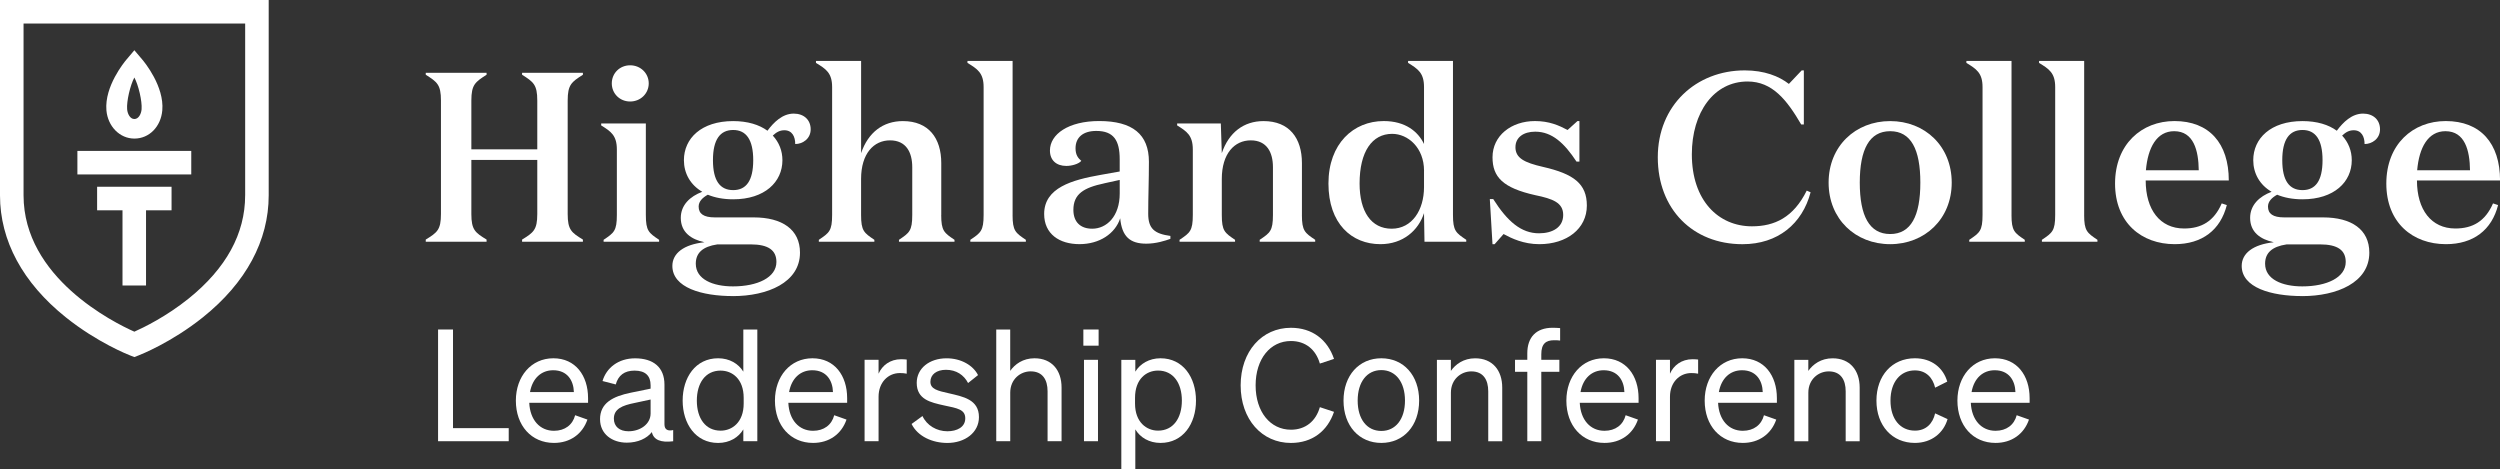 <?xml version="1.0" encoding="UTF-8"?>
<svg id="Layer_2" data-name="Layer 2" xmlns="http://www.w3.org/2000/svg" viewBox="0 0 952.2 178.72">
  <rect x="0" y="0" width="952.2" height="178.72" fill="#333333" stroke="none"/>
  <defs>
    <style>
      .cls-1 {
        fill: #ffffff;
      }
      .cls-2 {
        fill: #ffffff;
      }
    </style>
  </defs>
  <g id="Layer_1-2" data-name="Layer 1">
    <g>
      <g>
        <g>
          <path class="cls-1" d="M0,0v74.42c0,17.24,8.65,33.28,25.02,46.4,12.07,9.68,24.03,14.36,24.53,14.55l1.62.63,1.62-.63c.5-.19,12.46-4.87,24.53-14.55,16.37-13.12,25.02-29.16,25.02-46.4V0H0ZM93.37,74.42c0,14.56-7.23,27.77-21.48,39.26-8.54,6.88-17.21,11.09-20.72,12.65-7.92-3.52-42.2-20.58-42.2-51.91V8.96h84.41v65.46Z"/>
          <path class="cls-1" d="M51.13,52.78h.08c5.62,0,10.08-4.54,10.61-10.78.77-9.1-6.76-18.29-7.62-19.3l-3.02-3.57-3.02,3.57c-.86,1.02-8.39,10.2-7.63,19.3.52,6.13,5.08,10.77,10.61,10.78ZM51.17,29.51c1.57,2.92,3,9.02,2.76,12.09-.14,1.81-1.15,3.73-2.72,3.73h-.06c-1.58,0-2.58-1.93-2.73-3.73-.24-3.07,1.18-9.17,2.76-12.09Z"/>
          <polygon class="cls-1" points="46.66 108.74 55.62 108.74 55.62 80.1 65.34 80.1 65.34 71.13 36.99 71.13 36.99 80.1 46.66 80.1 46.66 108.74"/>
          <rect class="cls-1" x="29.48" y="57.48" width="43.37" height="8.96"/>
        </g>
        <g>
          <path class="cls-1" d="M162.16,91.25c4.32-2.67,5.79-3.67,5.79-9.74v-43.21c0-6.07-1.46-7.08-5.79-9.83v-.74h23.17v.74c-4.32,2.76-5.8,3.77-5.8,9.83v18.57h25.11v-18.57c0-6.07-1.46-7.08-5.79-9.83v-.74h23.17v.74c-4.32,2.76-5.8,3.77-5.8,9.83v43.21c0,6.07,1.47,7.08,5.8,9.74v.83h-23.17v-.83c4.32-2.67,5.79-3.67,5.79-9.74v-20.59h-25.11v20.59c0,6.07,1.47,7.08,5.8,9.74v.83h-23.17v-.83Z"/>
          <path class="cls-1" d="M245.99,81.87c0,6.07,1.09,6.81,5.05,9.47v.74h-21.14v-.74c3.96-2.67,5.05-3.4,5.05-9.47v-24.91c0-5.42-2.3-6.9-5.97-9.19v-.74h17.01v34.84ZM240.01,24.87c3.96,0,7.08,3.03,7.08,6.89s-3.12,6.9-7.08,6.9-6.99-3.03-6.99-6.9,3.03-6.89,6.99-6.89Z"/>
          <path class="cls-1" d="M279.17,112.77c-11.87,0-23.08-3.22-23.08-11.49,0-4.78,4.32-8.18,12.23-9.01-5.15-1.11-9.02-3.86-9.02-9.29,0-4.87,3.5-8.18,8.18-9.93-4.59-2.67-6.99-7.08-6.99-12.04,0-8.28,6.62-14.89,18.76-14.89,5.52,0,9.94,1.38,13.06,3.67,2.4-3.22,5.7-6.52,10.02-6.52,3.86,0,6.44,2.39,6.44,5.98s-3.03,5.61-5.88,5.61c0-2.85-1.2-5.25-4.14-5.25-1.74,0-3.03.74-4.41,2.03,2.38,2.57,3.67,5.79,3.67,9.38,0,8.27-6.71,14.89-18.76,14.89-3.77,0-6.99-.64-9.66-1.75-2.01,1.11-3.49,2.57-3.49,4.51,0,2.76,1.93,4.13,6.15,4.13h14.8c10.86,0,17.65,4.6,17.65,13.43,0,11.4-12.41,16.55-25.55,16.55ZM273.19,93.09c-5.52.82-8.18,3.22-8.18,7.35,0,5.98,6.54,8.64,14.16,8.64,9.37,0,16.55-3.4,16.55-9.29,0-4.41-2.95-6.71-9.84-6.71h-12.69ZM279.26,49.51c-4.96,0-7.71,3.59-7.71,11.5s2.75,11.4,7.71,11.4,7.63-3.59,7.63-11.4-2.67-11.5-7.63-11.5Z"/>
          <path class="cls-1" d="M358.49,81.87c0,6.07,1.11,6.81,5.06,9.47v.74h-21.15v-.74c3.96-2.67,5.06-3.4,5.06-9.47v-18.2c0-5.61-2.3-10.21-8.46-10.21s-11.03,4.96-11.03,14.71v13.7c0,6.07,1.11,6.81,5.06,9.47v.74h-21.15v-.74c3.96-2.67,5.06-3.4,5.06-9.47v-48.72c0-5.42-2.4-6.9-6.15-9.19v-.74h17.19v35.12c2.67-7.9,8.37-12.22,15.91-12.22,9.84,0,14.62,6.52,14.62,15.99v19.76Z"/>
          <path class="cls-1" d="M385.67,81.87c0,6.07,1.11,6.81,5.06,9.47v.74h-21.15v-.74c3.96-2.67,5.06-3.4,5.06-9.47v-48.72c0-5.42-2.4-6.9-6.15-9.19v-.74h17.19v58.66Z"/>
          <path class="cls-1" d="M445.79,90.97c-2.01.74-5.52,1.84-9.19,1.84-6.25,0-9.29-2.76-9.94-9.66-1.93,5.88-7.9,9.84-15.53,9.84s-13.43-3.86-13.43-11.49c0-10.02,10.66-12.97,21.51-14.89l7.26-1.29v-4.69c0-7.17-2.3-10.76-8.92-10.76-4.96,0-7.9,2.4-7.9,6.62,0,2.57,1.01,3.77,2.2,4.78-1.01,1.2-3.67,1.93-5.7,1.93-3.76,0-6.25-2.11-6.25-5.88,0-6.16,6.99-11.22,18.76-11.22,12.69,0,18.94,5.05,18.94,15.53,0,6.81-.27,13.61-.27,19.77,0,5.7,2.38,7.63,8.45,8.46v1.1ZM420.6,69.83c-7.81,1.65-11.77,4.04-11.77,10.11,0,4.6,2.68,7.17,7.17,7.17,5.43,0,10.48-4.6,10.48-13.43v-5.15l-5.88,1.29Z"/>
          <path class="cls-1" d="M495.87,81.87c0,6.07,1.11,6.81,5.06,9.47v.74h-21.14v-.74c3.96-2.67,5.05-3.4,5.05-9.47v-18.2c0-5.61-2.3-10.21-8.45-10.21s-11.03,4.96-11.03,14.71v13.7c0,6.07,1.09,6.81,5.05,9.47v.74h-21.14v-.74c3.96-2.67,5.05-3.4,5.05-9.47v-24.91c0-5.42-2.3-6.9-5.97-9.19v-.74h16.64l.37,11.31c2.67-7.9,8.37-12.22,15.9-12.22,9.84,0,14.62,6.52,14.62,15.99v19.76Z"/>
          <path class="cls-1" d="M542.39,81.14c-2.11,6.61-8,11.86-16.63,11.86-10.95,0-19.78-7.82-19.78-23.08s9.57-23.81,21.05-23.81c8.18,0,13.06,3.95,15.35,8.73v-21.7c0-5.42-2.38-6.9-6.07-9.19v-.74h17.1v58.66c0,6.07,1.11,6.81,5.06,9.47v.74h-15.91l-.18-10.94ZM542.39,65.05c0-8.83-6.15-14.07-12.14-14.07-7.63,0-12.41,6.71-12.41,18.94,0,10.66,4.41,17.19,12.22,17.19s12.32-7.17,12.32-15.82v-6.25Z"/>
          <path class="cls-1" d="M577.2,56.04c0,4.14,3.3,5.88,10.56,7.54,11.68,2.67,16.64,6.44,16.64,14.71,0,8.83-7.63,14.71-18.11,14.71-5.98,0-10.58-2.21-13.61-3.86l-3.4,3.86h-.82l-1.02-17.19h1.29c5.43,8.55,10.66,13.05,17.47,13.05,5.15,0,9.19-2.3,9.19-6.99s-3.94-6.15-10.66-7.54c-12.32-2.76-16.26-6.9-16.26-14.43,0-8.18,7.08-13.79,16.18-13.79,5.42,0,9.1,1.65,12.41,3.4l3.77-3.4h.74v15.44h-1.11c-4.59-6.98-9.29-11.4-15.72-11.4-4.5,0-7.53,2.21-7.53,5.88Z"/>
          <path class="cls-1" d="M644.39,58.8c0,17.56,10.11,27.4,22.89,27.4,8.65,0,15.82-3.4,20.87-13.6l1.47.64c-3.13,11.95-12.42,19.77-25.93,19.77-18.93,0-32.27-13.33-32.27-33.1s14.62-33.1,33.11-33.1c7.44,0,13.05,2.2,16.82,5.15l4.88-5.15h.82v20.59h-1.01c-5.43-9.29-10.95-16.36-20.42-16.36-12.78,0-21.23,11.68-21.23,27.76Z"/>
          <path class="cls-1" d="M719.93,93c-13.24,0-23.45-9.56-23.45-23.44s10.21-23.44,23.45-23.44,23.44,9.56,23.44,23.44-10.29,23.44-23.44,23.44ZM719.93,49.97c-7.91,0-11.58,6.9-11.58,19.59s3.67,19.58,11.58,19.58,11.49-6.9,11.49-19.58-3.57-19.59-11.49-19.59Z"/>
          <path class="cls-1" d="M766.14,81.87c0,6.07,1.11,6.81,5.06,9.47v.74h-21.15v-.74c3.96-2.67,5.06-3.4,5.06-9.47v-48.72c0-5.42-2.4-6.9-6.15-9.19v-.74h17.19v58.66Z"/>
          <path class="cls-1" d="M793.81,81.87c0,6.07,1.11,6.81,5.06,9.47v.74h-21.15v-.74c3.96-2.67,5.06-3.4,5.06-9.47v-48.72c0-5.42-2.4-6.9-6.15-9.19v-.74h17.19v58.66Z"/>
          <path class="cls-1" d="M848.88,68.73h-31.63c0,11.12,5.42,18.3,14.62,18.3,6.62,0,11.4-2.76,14.34-9.56l1.94.64c-2.4,9.47-9.38,14.89-19.86,14.89-12.59,0-22.71-8.1-22.71-23.08s10.12-23.81,22.63-23.81c13.23,0,20.69,8.46,20.69,22.61ZM837.46,64.86c-.09-7.54-1.93-14.89-9.37-14.89-6.62,0-10.02,6.25-10.76,14.89h20.13Z"/>
          <path class="cls-1" d="M876.9,112.77c-11.87,0-23.08-3.22-23.08-11.49,0-4.78,4.32-8.18,12.23-9.01-5.16-1.11-9.02-3.86-9.02-9.29,0-4.87,3.5-8.18,8.18-9.93-4.59-2.67-6.99-7.08-6.99-12.04,0-8.28,6.62-14.89,18.76-14.89,5.52,0,9.94,1.38,13.06,3.67,2.4-3.22,5.7-6.52,10.02-6.52,3.86,0,6.44,2.39,6.44,5.98s-3.03,5.61-5.88,5.61c0-2.85-1.2-5.25-4.14-5.25-1.74,0-3.03.74-4.41,2.03,2.38,2.57,3.67,5.79,3.67,9.38,0,8.27-6.71,14.89-18.76,14.89-3.77,0-6.99-.64-9.66-1.75-2.01,1.11-3.49,2.57-3.49,4.51,0,2.76,1.93,4.13,6.15,4.13h14.8c10.86,0,17.65,4.6,17.65,13.43,0,11.4-12.41,16.55-25.55,16.55ZM870.91,93.09c-5.52.82-8.18,3.22-8.18,7.35,0,5.98,6.54,8.64,14.16,8.64,9.37,0,16.55-3.4,16.55-9.29,0-4.41-2.95-6.71-9.84-6.71h-12.69ZM876.98,49.51c-4.96,0-7.71,3.59-7.71,11.5s2.75,11.4,7.71,11.4,7.63-3.59,7.63-11.4-2.67-11.5-7.63-11.5Z"/>
          <path class="cls-1" d="M952.2,68.73h-31.63c0,11.12,5.43,18.3,14.62,18.3,6.62,0,11.4-2.76,14.35-9.56l1.93.64c-2.4,9.47-9.38,14.89-19.86,14.89-12.59,0-22.71-8.1-22.71-23.08s10.12-23.81,22.63-23.81c13.23,0,20.69,8.46,20.69,22.61ZM940.78,64.86c-.09-7.54-1.93-14.89-9.37-14.89-6.62,0-10.02,6.25-10.76,14.89h20.13Z"/>
        </g>
      </g>
      <g>
        <path class="cls-2" d="M166.85,125.5h5.69v37.57h21.22v4.98h-26.91v-42.55Z"/>
        <path class="cls-2" d="M196.48,152.58c0-9.25,5.87-16.12,14.28-16.12s13.22,6.58,13.22,15.17v1.78h-22.4c.3,6.52,4.03,10.67,9.42,10.67,4.15,0,7.11-2.25,8.06-5.93l4.68,1.66c-1.9,5.51-6.58,8.89-12.74,8.89-8.59,0-14.52-6.58-14.52-16.12ZM201.87,149.32h16.71c-.12-4.39-2.49-8.3-7.88-8.3-4.5,0-7.88,3.02-8.83,8.3Z"/>
        <path class="cls-2" d="M228.54,159.7c0-6.16,4.8-8.71,11.73-10.13l7.53-1.54v-1.3c0-3.56-1.96-5.57-6.1-5.57-3.91,0-6.22,1.84-7.17,5.27l-5.04-1.3c1.48-5.04,6.04-8.65,12.39-8.65,6.93,0,11.2,3.38,11.2,10.02v15.11c0,2.01,1.24,2.67,3.32,2.19v4.27c-4.74.59-7.47-.53-8.12-3.5-1.9,2.43-5.33,4.03-9.54,4.03-5.63,0-10.19-3.32-10.19-8.89ZM247.8,152.17l-6.05,1.3c-4.74.95-7.94,2.25-7.94,5.99,0,3.02,2.19,4.8,5.57,4.8,4.56,0,8.42-2.79,8.42-6.76v-5.33Z"/>
        <path class="cls-2" d="M260.01,152.58c0-8.83,4.92-16.12,13.51-16.12,4.33,0,7.76,2.07,9.6,5.1v-16.06h5.33v42.55h-5.33v-4.5c-1.84,3.08-5.27,5.16-9.6,5.16-8.59,0-13.51-7.35-13.51-16.12ZM274.48,141.15c-5.81,0-9.07,4.74-9.07,11.44s3.26,11.44,9.07,11.44c4.39,0,8.77-3.2,8.77-10.31v-2.19c0-7.23-4.39-10.37-8.77-10.37Z"/>
        <path class="cls-2" d="M295.16,152.58c0-9.25,5.87-16.12,14.28-16.12s13.22,6.58,13.22,15.17v1.78h-22.4c.3,6.52,4.03,10.67,9.42,10.67,4.15,0,7.11-2.25,8.06-5.93l4.68,1.66c-1.9,5.51-6.58,8.89-12.74,8.89-8.59,0-14.52-6.58-14.52-16.12ZM300.55,149.32h16.71c-.12-4.39-2.49-8.3-7.88-8.3-4.5,0-7.88,3.02-8.83,8.3Z"/>
        <path class="cls-2" d="M345.36,142.33c-.89-.18-1.6-.24-2.61-.24-4.5,0-8.12,3.56-8.12,9.01v16.95h-5.33v-31h5.33v5.28c1.36-3.14,4.39-5.51,8.59-5.51.83,0,1.6.06,2.13.12v5.39Z"/>
        <path class="cls-2" d="M351.35,158.45c1.66,3.62,5.45,5.81,9.48,5.81,3.62,0,6.82-1.54,6.82-4.92s-2.96-3.85-8.06-4.92c-5.1-1.13-10.43-2.25-10.43-8.59,0-5.51,4.8-9.36,11.38-9.36,5.57,0,10.13,2.73,11.97,6.4l-3.79,3.02c-1.6-3.08-4.5-5.04-8.42-5.04-3.56,0-5.93,1.78-5.93,4.56s2.73,3.44,7.05,4.39c5.33,1.25,11.44,2.31,11.44,9.07,0,5.93-5.39,9.84-12.03,9.84-5.63,0-11.26-2.43-13.63-7.23l4.15-3.02Z"/>
        <path class="cls-2" d="M379.44,125.5h5.33v15.76c1.78-2.55,4.86-4.8,9.25-4.8,6.58,0,10.31,4.56,10.31,11.14v20.45h-5.33v-19.02c0-4.33-1.84-7.59-6.46-7.59-3.85,0-7.76,2.96-7.76,8.12v18.49h-5.33v-42.55Z"/>
        <path class="cls-2" d="M412.63,125.5h5.81v6.16h-5.81v-6.16ZM418.2,168.05h-5.33v-31h5.33v31Z"/>
        <path class="cls-2" d="M432.42,163.55v15.17h-5.33v-41.66h5.33v4.5c1.84-3.02,5.28-5.1,9.6-5.1,8.59,0,13.51,7.29,13.51,16.12s-4.92,16.12-13.51,16.12c-4.33,0-7.76-2.08-9.6-5.16ZM432.31,153.71c0,7.11,4.39,10.31,8.77,10.31,5.81,0,9.07-4.8,9.07-11.44s-3.26-11.44-9.07-11.44c-4.39,0-8.77,3.14-8.77,10.37v2.19Z"/>
        <path class="cls-2" d="M491.69,163.67c5.51,0,9.48-3.2,11.02-8.59l5.39,1.78c-2.49,7.35-8.3,11.85-16.42,11.85-11.02,0-19.14-8.95-19.14-21.93s8.12-21.93,19.14-21.93c8.12,0,13.93,4.5,16.42,11.85l-5.39,1.78c-1.54-5.39-5.51-8.59-11.02-8.59-7.88,0-13.45,6.82-13.45,16.89s5.57,16.89,13.45,16.89Z"/>
        <path class="cls-2" d="M526.12,168.7c-8.47,0-14.4-6.52-14.4-16.12s5.93-16.12,14.4-16.12,14.4,6.52,14.4,16.12-5.93,16.12-14.4,16.12ZM526.12,164.14c5.45,0,9.01-4.5,9.01-11.56s-3.56-11.62-9.01-11.62-9.01,4.5-9.01,11.62,3.56,11.56,9.01,11.56Z"/>
        <path class="cls-2" d="M547.28,137.06h5.33v4.21c1.78-2.55,4.86-4.8,9.25-4.8,6.58,0,10.31,4.56,10.31,11.14v20.45h-5.33v-19.02c0-4.33-1.84-7.59-6.46-7.59-3.85,0-7.76,2.96-7.76,8.12v18.49h-5.33v-31Z"/>
        <path class="cls-2" d="M594.22,129.71c-.89-.12-1.42-.12-2.31-.12-3.14,0-4.86,1.36-4.86,5.33v2.13h6.88v4.56h-6.88v26.43h-5.33v-26.43h-4.68v-4.56h4.68v-2.49c0-6.05,3.32-9.72,9.66-9.72,1.07,0,1.66.06,2.84.12v4.74Z"/>
        <path class="cls-2" d="M596.6,152.58c0-9.25,5.87-16.12,14.28-16.12s13.22,6.58,13.22,15.17v1.78h-22.4c.3,6.52,4.03,10.67,9.42,10.67,4.15,0,7.11-2.25,8.06-5.93l4.68,1.66c-1.9,5.51-6.58,8.89-12.74,8.89-8.59,0-14.52-6.58-14.52-16.12ZM601.99,149.32h16.71c-.12-4.39-2.49-8.3-7.88-8.3-4.5,0-7.88,3.02-8.83,8.3Z"/>
        <path class="cls-2" d="M646.79,142.33c-.89-.18-1.6-.24-2.61-.24-4.5,0-8.12,3.56-8.12,9.01v16.95h-5.33v-31h5.33v5.28c1.36-3.14,4.39-5.51,8.59-5.51.83,0,1.6.06,2.13.12v5.39Z"/>
        <path class="cls-2" d="M649.28,152.58c0-9.25,5.87-16.12,14.28-16.12s13.22,6.58,13.22,15.17v1.78h-22.4c.3,6.52,4.03,10.67,9.42,10.67,4.15,0,7.11-2.25,8.06-5.93l4.68,1.66c-1.9,5.51-6.58,8.89-12.74,8.89-8.59,0-14.52-6.58-14.52-16.12ZM654.68,149.32h16.71c-.12-4.39-2.49-8.3-7.88-8.3-4.5,0-7.88,3.02-8.83,8.3Z"/>
        <path class="cls-2" d="M683.42,137.06h5.33v4.21c1.78-2.55,4.86-4.8,9.25-4.8,6.58,0,10.31,4.56,10.31,11.14v20.45h-5.33v-19.02c0-4.33-1.84-7.59-6.46-7.59-3.85,0-7.76,2.96-7.76,8.12v18.49h-5.33v-31Z"/>
        <path class="cls-2" d="M729.35,164.02c4.27,0,6.82-2.73,7.7-6.58l4.74,2.19c-1.48,5.16-5.99,9.07-12.45,9.07-8.65,0-14.64-6.58-14.64-16.12s5.99-16.12,14.64-16.12c6.46,0,10.84,3.73,12.33,8.89l-4.62,2.31c-.89-3.79-3.44-6.58-7.7-6.58-5.51,0-9.3,4.39-9.3,11.5s3.79,11.44,9.3,11.44Z"/>
        <path class="cls-2" d="M745.54,152.58c0-9.25,5.87-16.12,14.28-16.12s13.22,6.58,13.22,15.17v1.78h-22.4c.3,6.52,4.03,10.67,9.42,10.67,4.15,0,7.11-2.25,8.06-5.93l4.68,1.66c-1.9,5.51-6.58,8.89-12.74,8.89-8.59,0-14.52-6.58-14.52-16.12ZM750.93,149.32h16.71c-.12-4.39-2.49-8.3-7.88-8.3-4.5,0-7.88,3.02-8.83,8.3Z"/>
      </g>
    </g>
  </g>
</svg>
